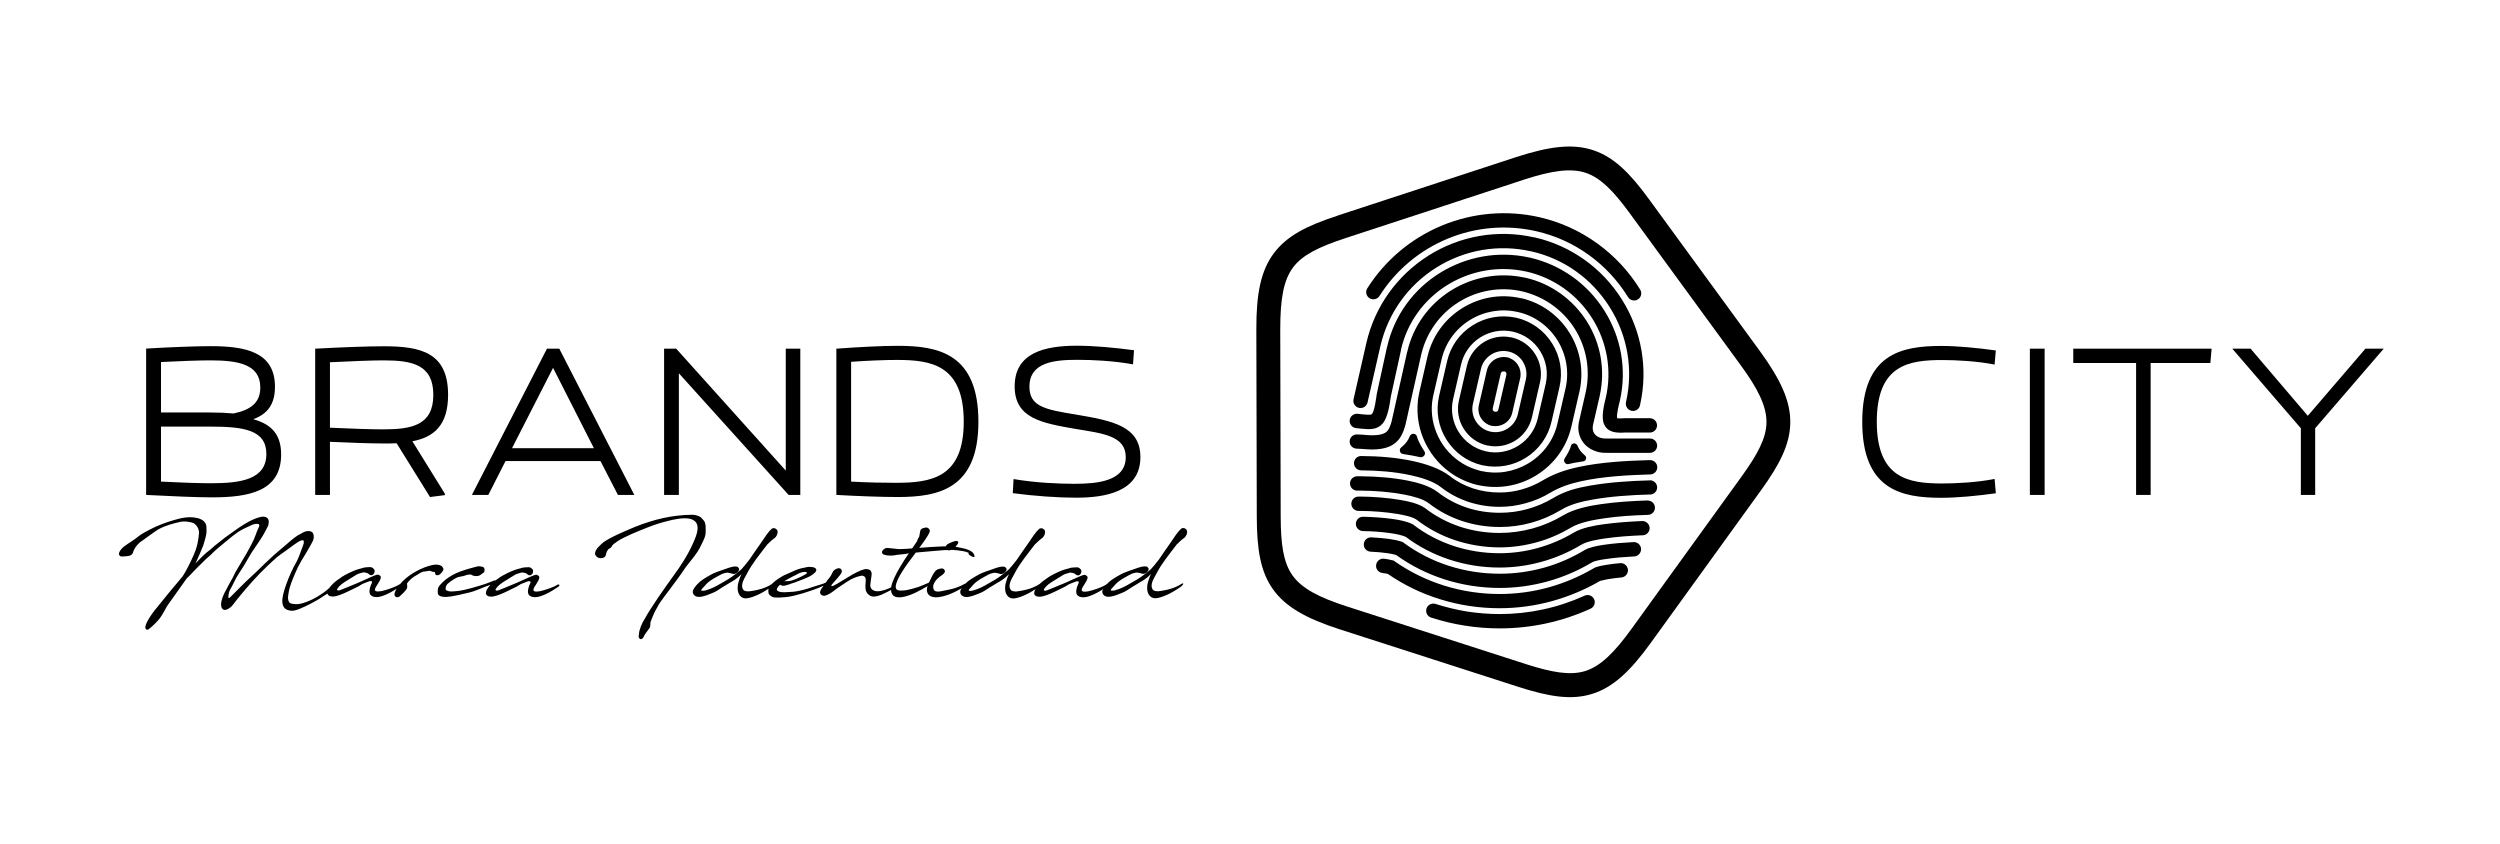 <?xml version="1.0" encoding="UTF-8"?> <svg xmlns="http://www.w3.org/2000/svg" xmlns:xlink="http://www.w3.org/1999/xlink" xml:space="preserve" width="229.624mm" height="77.486mm" version="1.1" style="shape-rendering:geometricPrecision; text-rendering:geometricPrecision; image-rendering:optimizeQuality; fill-rule:evenodd; clip-rule:evenodd" viewBox="0 0 22685 7655"> <defs> <style type="text/css"> .fil0 {fill:none} .fil2 {fill:black} .fil1 {fill:black;fill-rule:nonzero} </style> </defs> <g id="Capa_x0020_1">  <polygon class="fil0" points="0,0 22685,0 22685,7655 0,7655 "></polygon> <g id="_257626720"> <g> <path class="fil1" d="M1702 5242c54,-58 110,-114 167,-169 19,-18 41,-34 58,-53 26,-27 65,-58 97,-85 44,-36 86,-73 137,-108 39,-27 84,-43 123,-63 18,-9 47,-14 65,-8 0,7 6,8 4,17 -8,19 -17,40 -21,48 -7,18 -15,43 -29,75 -21,44 -35,70 -65,124 -29,51 -70,116 -103,174 -13,23 -18,43 -36,70 -22,38 -36,69 -47,88 -37,64 -65,147 -30,176 15,13 37,4 51,-5 26,-15 28,-18 69,-72 33,-42 126,-155 213,-245 57,-58 91,-88 116,-112 65,-63 91,-71 167,-129 41,-31 90,-67 111,-63 9,2 12,24 1,46 -14,42 -44,122 -56,143 -72,125 -140,307 -132,374 5,54 33,73 85,77 33,3 105,-29 181,-69 54,-28 95,-55 140,-85 37,-21 51,-33 70,-55 4,-9 11,-20 -4,-26 -14,-6 -30,8 -36,15 -10,16 -13,16 -33,33 -22,20 -87,63 -123,80 -86,42 -139,53 -181,45 -7,-1 -15,-3 -21,-4 -12,-4 -23,-12 -27,-47 -1,-20 11,-93 29,-137 20,-53 53,-136 93,-204 26,-43 55,-89 75,-126 31,-55 36,-65 37,-87 1,-35 -11,-52 -41,-56 -6,-1 -21,-1 -38,5 -14,4 -27,14 -38,19 -34,14 -80,52 -123,90 -46,41 -74,61 -125,107 -122,112 -132,129 -225,213 -41,37 -166,166 -173,171 -6,-1 -13,8 -12,-9 1,-21 9,-51 12,-58 11,-16 40,-75 48,-91 19,-40 49,-81 80,-131l68 -116 78 -116c16,-25 27,-39 54,-92 6,-12 16,-26 21,-40 5,-14 4,-27 6,-40 -2,-14 -6,-43 -55,-43 -23,0 -75,18 -128,46 -57,31 -117,74 -131,84 -61,42 -120,87 -178,135 -14,11 -26,25 -41,36 -50,36 -90,80 -133,124 17,-32 28,-63 43,-95 8,-22 21,-48 29,-70 13,-44 31,-96 29,-135 -1,-24 1,-40 -7,-60 -20,-40 -67,-53 -110,-58 -46,-6 -96,3 -130,11 -28,7 -55,15 -84,24 -59,19 -119,42 -175,71 -39,20 -83,43 -109,64 -46,38 -96,65 -132,93 -28,20 -77,79 -24,92 77,-3 88,-9 102,-31 0,0 6,-26 25,-54 14,-21 41,-45 41,-45 30,-19 56,-42 85,-61 28,-18 55,-41 85,-58 69,-36 129,-50 192,-65 39,-9 78,-2 110,6 38,9 65,58 63,94 -6,72 -18,132 -46,195 -31,70 -65,140 -102,198 -72,84 -185,222 -252,306 -13,16 -35,45 -53,75 -21,35 -39,71 -33,91 4,12 13,16 26,11 20,-14 45,-37 70,-63 13,-14 26,-27 36,-41 32,-45 53,-92 70,-117 30,-43 104,-146 162,-228l16 -22zm1697 -71l-11 -12c-11,-11 -20,-14 -36,-13 -11,1 -41,1 -55,6 -14,6 -36,8 -73,22 -39,15 -87,39 -118,58 -32,22 -61,42 -84,64 -22,22 -38,45 -45,59 -4,9 -6,21 -6,28 2,12 7,18 21,26 10,2 21,4 31,4 18,-1 51,-9 95,-28 41,-17 93,-45 132,-63 13,-6 26,-17 38,-23 26,-12 49,-18 59,-23 7,-4 33,-8 29,9 -6,13 -20,43 -23,71 -2,21 2,40 18,50 70,46 215,-55 258,-83 14,-10 12,-23 -6,-20 -38,25 -110,49 -163,61 -12,1 -22,3 -30,3 -20,0 -28,-6 -28,-16 0,-26 53,-77 54,-114 0,-11 -18,-23 -28,-23 -22,0 -114,47 -153,63 -23,11 -47,20 -69,29 -35,16 -76,31 -115,47 -8,4 -25,8 -33,1 -2,-13 29,-49 73,-75 25,-14 73,-47 105,-65 21,-12 44,-14 51,-18 14,-6 52,2 60,14 28,26 60,-6 51,-40zm316 97c18,-19 38,-34 60,-46 21,-12 43,-28 65,-35 8,-1 20,-1 32,-4 8,-1 16,-3 25,-4 11,1 25,11 42,11 14,0 8,19 12,23 5,6 15,8 26,6 18,-4 47,-38 47,-55 0,-4 -4,-13 -9,-19 -6,-9 -16,-14 -23,-16 -1,0 -3,-1 -4,-1 -36,-14 -96,6 -137,21 -97,39 -185,97 -244,181 -12,18 -26,42 -28,62 1,25 22,35 46,21 28,-26 47,-42 67,-72 6,-11 2,-32 1,-46 7,-11 16,-21 23,-28zm629 -43c10,-4 22,-11 31,-20 7,-4 13,-8 19,-13l1 -5 2 -21c-2,-14 -8,-20 -22,-24 -13,-1 -26,-6 -40,-3 -45,11 -139,36 -191,60 -47,21 -94,51 -126,83 -11,11 -26,26 -33,36 -6,9 -11,17 -12,31 -2,15 -1,26 0,35 4,35 67,33 87,32 45,-3 152,-28 196,-39 51,-11 111,-40 151,-55 32,-11 70,-23 92,-38 19,-13 4,-23 -16,-16 -38,14 -47,20 -87,33 -72,22 -169,53 -238,61 -8,1 -59,7 -77,4 -11,-1 -39,-9 -37,-18 -1,-6 0,-15 2,-24 2,-9 10,-21 13,-24 12,-11 22,-19 38,-30 16,-11 34,-23 53,-31 15,-6 54,-10 68,-16l17 -6c9,-3 24,-4 39,-4 14,13 49,18 65,12 1,-1 3,0 4,-1l1 0zm493 -53l-11 -12c-11,-11 -20,-14 -36,-13 -11,1 -41,1 -55,6 -14,6 -36,8 -73,22 -39,15 -87,39 -118,58 -32,22 -61,42 -84,64 -22,22 -38,45 -45,59 -4,9 -6,21 -6,28 2,12 7,18 21,26 10,2 21,4 31,4 18,-1 51,-9 95,-28 41,-17 93,-45 132,-63 13,-6 26,-17 38,-23 26,-12 49,-18 59,-23 7,-4 33,-8 29,9 -6,13 -20,43 -23,71 -2,21 2,40 18,50 70,46 215,-55 258,-83 14,-10 12,-23 -6,-20 -38,25 -110,49 -163,61 -12,1 -22,3 -30,3 -20,0 -28,-6 -28,-16 0,-26 53,-77 54,-114 0,-11 -18,-23 -28,-23 -22,0 -114,47 -153,63 -23,11 -47,20 -69,29 -35,16 -76,31 -115,47 -8,4 -25,8 -33,1 -2,-13 29,-49 73,-75 25,-14 73,-47 105,-65 21,-12 44,-14 51,-18 14,-6 52,2 60,14 28,26 60,-6 51,-40zm682 -187c7,-8 15,-7 23,-15 9,-9 16,-27 27,-34 46,-36 82,-53 121,-71 27,-13 55,-26 92,-41 61,-25 121,-50 183,-70 23,-7 48,-15 76,-22 73,-20 157,-36 213,-26 123,25 67,151 36,220 -48,109 -109,203 -185,307 -63,87 -207,290 -256,385l-2 2c-22,34 -48,97 -49,131 0,0 -1,3 -1,6 -2,9 -4,24 1,29 2,6 6,9 10,12 15,9 31,-16 31,-16 1,-11 30,-51 53,-81 7,-6 11,-36 9,-45 -1,-11 35,-97 48,-119l18 -32c26,-52 93,-131 125,-177 35,-48 77,-102 109,-151 57,-85 120,-140 162,-232 18,-39 42,-78 40,-120 -1,-4 6,-75 -15,-99 -14,-16 -22,-29 -40,-39 -21,-11 -51,-17 -71,-16 -179,2 -341,41 -513,109 -56,24 -250,102 -302,152 0,0 -35,32 -42,42 -8,12 -21,30 -21,47 0,14 6,27 30,40 15,6 50,7 63,-13 9,-13 7,-31 17,-48l11 -16zm1165 157c-21,-6 -54,4 -88,16 -50,16 -117,41 -135,51 -27,14 -55,31 -86,51 -34,22 -71,65 -83,88 -17,33 5,64 42,68 44,4 108,-26 149,-43 30,-14 68,-44 95,-58 81,-51 70,-38 117,-75 13,-11 24,-21 34,-31 -8,14 -14,29 -20,49 -7,22 -14,40 -15,63 -5,55 16,96 56,107 42,11 141,-33 197,-69 33,-22 58,-34 70,-52 8,-10 5,-16 -9,-10 -28,19 -33,19 -54,29 -42,21 -111,34 -143,38 -18,4 -54,4 -66,-12 -34,-48 17,-112 33,-147 49,-95 113,-170 177,-255l4 -6c23,-20 31,-33 62,-56l11 -8c1,-1 9,-9 10,-12 16,-21 20,-56 3,-65 -8,-9 -22,-14 -38,-8 -38,30 -70,85 -97,124 -36,53 -75,105 -110,159 -33,42 -56,71 -73,88 -12,11 -18,16 -46,38 -72,55 -75,52 -134,87 -19,11 -60,36 -104,53 -33,11 -53,20 -73,16 -4,-1 -14,1 -1,-16 6,-8 28,-28 39,-43 14,-16 50,-43 92,-65 16,-8 43,-25 60,-31 10,-4 18,-4 26,-7 25,-6 59,9 63,9 24,7 54,-18 58,-40 2,-10 -10,-22 -23,-27zm469 164c9,-3 18,-7 28,-11 14,-4 24,-7 32,-10 52,-19 107,-41 136,-56 19,-10 28,-18 40,-28 15,-13 18,-21 18,-31 -3,-29 -64,-27 -80,-25l-28 6c-36,6 -64,14 -125,43 -34,16 -52,22 -65,29 -14,8 -23,13 -50,31 -18,11 -37,27 -50,40 -16,15 -25,30 -30,37 -8,13 -7,27 -7,36 0,16 6,31 19,38 7,4 8,8 18,11 9,4 15,6 28,6 20,1 43,1 95,-4 15,-1 38,-6 50,-8 36,-6 64,-17 105,-27 41,-13 75,-24 111,-37 14,-4 48,-19 79,-33 19,-9 40,-16 43,-24 5,-14 -13,-13 -20,-7 -3,2 -19,12 -51,21 -21,7 -39,12 -59,18 -43,14 -73,26 -129,38 -56,13 -82,11 -104,13 -66,6 -84,-2 -93,-6 -7,-4 -15,-7 -15,-14 0,-2 -1,-8 4,-16 4,-8 12,-18 16,-22l10 -9c2,4 5,6 11,6 16,11 48,-1 63,-7zm-19 -42c18,-11 39,-23 61,-34l27 -13c7,-4 18,-10 24,-13 31,-14 44,-14 57,-15 1,0 7,0 16,4 1,1 9,5 -1,12 -16,13 -66,36 -98,50 -6,3 -15,6 -25,9l-16 5 -16 3c-6,1 -7,0 -16,1 -11,1 -22,1 -28,1l-3 0c5,-4 11,-6 16,-9zm425 -78c-1,1 -1,2 -2,4 -10,14 -5,16 -26,46 -11,13 -26,32 -39,52 -7,9 -16,23 -24,34 -16,21 -28,40 -27,58 7,17 15,24 34,26 6,2 11,-1 17,-3 15,-3 24,-11 38,-17 23,-12 64,-48 89,-63 30,-18 66,-46 103,-66 38,-20 70,-28 94,-33 12,-2 21,4 26,6 5,4 11,11 12,17 1,8 3,18 1,33 -3,24 -3,42 -1,64 4,40 38,67 67,69 51,4 118,-36 175,-65 16,-9 16,-22 -4,-21 -2,0 -4,0 -5,1l0 1c-32,16 -82,36 -124,36 -33,0 -66,-16 -66,-53 1,-16 4,-42 8,-66 8,-43 9,-77 -38,-82 -28,-4 -74,18 -130,48 -58,34 -118,71 -141,85 -5,3 -22,12 -34,18 -12,6 -16,2 -18,2 -3,-1 0,-8 7,-16 22,-29 77,-80 88,-112 2,-26 -18,-39 -43,-30 -15,4 -29,16 -38,27l0 1zm609 -203c-24,0 -97,-11 -121,-11 -20,1 -42,21 -44,37l0 2c1,13 11,22 27,24 26,10 77,8 113,-1 36,-3 90,-8 104,-14l-1 0 1 0c-26,38 -54,82 -80,125 -38,65 -71,131 -79,175 -7,37 -1,63 13,79 12,14 31,21 55,21 22,1 49,-4 80,-14 49,-15 92,-38 129,-58 37,-20 66,-37 92,-59 6,-14 -2,-18 -15,-8 -41,18 -89,39 -111,46 -41,13 -76,22 -97,26 -19,4 -43,7 -63,6 -28,-1 -43,-9 -43,-35 -1,-16 9,-45 19,-67 11,-23 24,-46 38,-68 38,-63 88,-124 125,-175 60,-6 120,-10 180,-16 2,0 141,-14 179,-6 2,-1 21,2 28,3 26,4 57,6 84,18 4,2 6,3 8,3 -1,1 -1,4 -1,9 4,15 55,40 55,25 -4,-63 -105,-75 -158,-86 -11,-2 -22,-3 -33,-4 -33,-6 -75,-2 -100,-2 -70,2 -141,8 -211,13 36,-47 80,-106 96,-148 3,-23 -22,-43 -43,-35 -10,2 -25,6 -29,9 -18,7 -16,37 -24,72l-13 23c-2,3 -5,10 -6,18 -16,24 -32,48 -45,66 -33,3 -65,5 -98,6 -1,-1 -5,-1 -11,-1zm246 392c14,43 65,49 107,43 90,-12 186,-66 256,-112 10,-9 -4,-14 -18,-11 -26,15 -56,29 -86,39 -43,15 -89,21 -134,31 -24,4 -62,9 -69,-23 -5,-20 -3,-33 9,-55 8,-16 16,-25 28,-37 6,-5 14,-10 21,-18 8,-6 20,-11 33,-25 8,-8 17,-18 12,-29 -2,-11 -17,-22 -29,-20 -21,3 -48,7 -65,35 -16,21 -29,52 -45,84 -17,36 -30,67 -20,98zm241 -462c-6,3 -4,0 -14,5 -28,11 -65,25 -57,48 3,6 0,16 5,21 14,13 41,4 43,3 27,-14 34,-21 57,-52 13,-19 5,-24 -4,-29 -6,-2 -14,-1 -30,4zm456 230c-21,-6 -54,4 -88,16 -50,16 -117,41 -135,51 -27,14 -55,31 -86,51 -34,22 -71,65 -83,88 -17,33 5,64 42,68 44,4 108,-26 149,-43 30,-14 68,-44 95,-58 81,-51 70,-38 117,-75 13,-11 24,-21 34,-31 -8,14 -14,29 -20,49 -7,22 -14,40 -15,63 -5,55 16,96 56,107 42,11 141,-33 197,-69 33,-22 58,-34 70,-52 8,-10 5,-16 -9,-10 -28,19 -33,19 -54,29 -42,21 -111,34 -143,38 -18,4 -54,4 -66,-12 -34,-48 17,-112 33,-147 49,-95 113,-170 177,-255l4 -6c23,-20 31,-33 62,-56l11 -8c1,-1 9,-9 10,-12 16,-21 20,-56 3,-65 -8,-9 -22,-14 -38,-8 -38,30 -70,85 -97,124 -36,53 -75,105 -110,159 -33,42 -56,71 -73,88 -12,11 -18,16 -46,38 -72,55 -75,52 -134,87 -19,11 -60,36 -104,53 -33,11 -53,20 -73,16 -4,-1 -14,1 -1,-16 6,-8 28,-28 39,-43 14,-16 50,-43 92,-65 16,-8 43,-25 60,-31 10,-4 18,-4 26,-7 25,-6 59,9 63,9 24,7 54,-18 58,-40 2,-10 -10,-22 -23,-27zm701 30l-11 -12c-11,-11 -20,-14 -36,-13 -11,1 -41,1 -55,6 -14,6 -36,8 -73,22 -39,15 -87,39 -118,58 -32,22 -61,42 -84,64 -22,22 -38,45 -45,59 -4,9 -6,21 -6,28 2,12 7,18 21,26 10,2 21,4 31,4 18,-1 51,-9 95,-28 41,-17 93,-45 132,-63 13,-6 26,-17 38,-23 26,-12 49,-18 59,-23 7,-4 33,-8 29,9 -6,13 -20,43 -23,71 -2,21 2,40 18,50 70,46 215,-55 258,-83 14,-10 12,-23 -6,-20 -38,25 -110,49 -163,61 -12,1 -22,3 -30,3 -20,0 -28,-6 -28,-16 0,-26 53,-77 54,-114 0,-11 -18,-23 -28,-23 -22,0 -114,47 -153,63 -23,11 -47,20 -69,29 -35,16 -76,31 -115,47 -8,4 -25,8 -33,1 -2,-13 29,-49 73,-75 25,-14 73,-47 105,-65 21,-12 44,-14 51,-18 14,-6 52,2 60,14 28,26 60,-6 51,-40z"></path> <path class="fil1" d="M10400 5141c-21,-6 -54,4 -88,16 -50,16 -117,41 -135,51 -27,14 -55,31 -86,51 -34,22 -71,65 -83,88 -17,33 5,64 42,68 44,4 108,-26 149,-43 30,-14 68,-44 95,-58 81,-51 70,-38 117,-75 13,-11 24,-21 34,-31 -8,14 -14,29 -20,49 -7,22 -14,40 -15,63 -5,55 16,96 56,107 42,11 141,-33 197,-69 33,-22 58,-34 70,-52 8,-10 5,-16 -9,-10 -28,19 -33,19 -54,29 -42,21 -111,34 -143,38 -18,4 -54,4 -66,-12 -34,-48 17,-112 33,-147 49,-95 113,-170 177,-255l4 -6c23,-20 31,-33 62,-56l11 -8c1,-1 9,-9 10,-12 16,-21 20,-56 3,-65 -8,-9 -22,-14 -38,-8 -38,30 -70,85 -97,124 -36,53 -75,105 -110,159 -33,42 -56,71 -73,88 -12,11 -18,16 -46,38 -72,55 -75,52 -134,87 -19,11 -60,36 -104,53 -33,11 -53,20 -73,16 -4,-1 -14,1 -1,-16 6,-8 28,-28 39,-43 14,-16 50,-43 92,-65 16,-8 43,-25 60,-31 10,-4 18,-4 26,-7 25,-6 59,9 63,9 24,7 54,-18 58,-40 2,-10 -10,-22 -23,-27z"></path> </g> <g> <g> <path class="fil2" d="M13823 1632l-1618 530c-237,78 -387,151 -472,265 -86,115 -116,286 -116,560l4 1703c1,249 24,414 107,531 83,117 236,199 497,283l1621 522c237,76 402,105 538,63 137,-43 262,-163 422,-385l997 -1380c146,-202 225,-350 226,-492 1,-144 -74,-300 -236,-521l-1004 -1375c-147,-201 -263,-321 -398,-367 -136,-46 -308,-22 -569,63zm-1685 324l1618 -530c307,-100 518,-125 704,-62 186,63 331,207 504,445l1004 1375c190,261 279,454 277,650 -2,197 -95,379 -267,617l-997 1380c-189,262 -346,407 -533,465 -187,59 -389,27 -669,-63l-1621 -522c-307,-99 -493,-204 -607,-364 -114,-160 -146,-362 -147,-656l-4 -1703c-1,-323 41,-532 158,-689 117,-158 299,-251 579,-342z"></path> <path class="fil2" d="M14197 4161c15,-21 52,-86 56,-110 6,-35 50,-37 62,-5 11,29 34,59 58,79 13,11 23,19 19,38 -5,20 -19,23 -37,25 -41,6 -82,13 -123,23 -9,2 -19,0 -26,-6l-2 -2c-13,-10 -16,-29 -6,-43zm-1273 -68c11,15 8,36 -7,47l-3 2c-8,6 -18,9 -29,6 -47,-11 -94,-19 -141,-26 -19,-3 -35,-5 -41,-28 -5,-21 6,-30 21,-42 28,-23 55,-57 67,-91 13,-35 61,-33 68,5 5,28 47,102 64,126zm-155 -897c0,0 0,-1 0,-1l1 -4c0,0 0,-1 0,-1 53,-231 196,-428 396,-554 199,-124 439,-167 668,-117 1,0 1,0 2,0l6 1c232,53 431,197 558,398 125,199 167,438 117,668 0,0 0,1 0,1l-58 252 -1 2c-4,15 -6,30 -6,45 1,21 7,40 21,56 14,16 33,27 54,32 15,4 30,6 46,5l2 0c0,0 1,0 1,0l396 0c36,0 65,29 65,65 0,36 -29,65 -65,65l-396 0c-1,0 -1,0 -2,0 -27,1 -55,-3 -81,-10 -45,-13 -87,-37 -118,-73 -33,-39 -51,-86 -53,-137 -1,-28 3,-55 10,-82l56 -245c45,-198 10,-405 -98,-578 -108,-172 -279,-293 -477,-340l-4 -1c-197,-44 -403,-8 -574,99 -171,107 -291,276 -338,472l-1 4 -143 637 -1 3c-21,74 -48,138 -116,179 -80,49 -196,45 -286,36l-41 -2c-36,-2 -64,-32 -62,-67 1,-36 32,-64 68,-62l43 2 4 0c56,6 156,14 207,-17 34,-20 48,-66 58,-101l142 -635zm-14 1675c-39,-17 -95,-27 -137,-33 -82,-12 -168,-18 -251,-19 -36,-1 -64,-30 -64,-66 1,-36 30,-65 66,-64 88,2 180,8 267,20 57,8 128,21 180,47l4 2c1,0 1,1 2,1l5 4c110,84 233,148 363,191 134,44 275,66 416,66 118,0 236,-16 350,-48 114,-32 224,-79 326,-140 72,-43 187,-64 270,-75 115,-16 233,-24 349,-29 36,-1 66,27 68,62 1,36 -27,66 -62,67 -112,5 -226,12 -337,28 -63,9 -166,25 -221,58 -112,67 -232,119 -358,154 -125,35 -254,53 -384,53 -155,0 -309,-24 -457,-73 -142,-47 -276,-116 -396,-207zm-86 165c-27,-8 -56,-13 -84,-17 -49,-7 -99,-11 -148,-13 -36,-2 -64,-32 -62,-68 2,-36 32,-64 68,-62 53,3 107,7 160,14 39,6 80,13 118,26l8 3c1,0 2,1 3,2l6 5c124,91 262,161 408,208 149,48 305,72 462,72 135,0 269,-18 399,-54 130,-36 255,-90 371,-160 43,-26 115,-39 165,-47 92,-14 187,-21 279,-26 36,-2 67,26 69,61 2,36 -26,67 -61,69 -89,5 -179,11 -267,25 -29,4 -92,14 -117,29 -126,75 -262,134 -404,173 -141,39 -287,59 -433,59 -170,0 -340,-26 -502,-78 -156,-50 -304,-124 -437,-220zm1856 232c-138,81 -286,143 -440,186 -156,43 -316,65 -478,65 -183,0 -366,-27 -541,-82 -169,-52 -329,-130 -474,-230 -5,-1 -11,-2 -17,-3 -11,-2 -21,-4 -32,-5 -36,-5 -61,-37 -56,-73 5,-36 37,-61 73,-56 13,2 25,3 38,6 12,2 24,5 36,8l10 2c1,0 2,1 4,2l8 6c137,96 289,170 449,220 163,51 333,76 503,76 150,0 299,-20 444,-60 145,-40 284,-100 414,-176l5 -3c1,0 1,-1 2,-1l5 -2c32,-11 67,-18 100,-23 41,-7 82,-11 123,-15 36,-3 67,23 71,59 3,36 -23,67 -59,71 -38,3 -76,8 -113,14 -24,4 -50,9 -73,16zm-146 137c33,-15 71,0 86,32 15,33 0,71 -32,86 -129,59 -265,104 -403,134 -138,30 -280,45 -422,45 -106,0 -211,-8 -316,-25 -104,-16 -206,-41 -306,-73 -34,-11 -53,-48 -42,-82 11,-34 48,-53 82,-42 93,30 189,53 286,69 98,15 197,23 296,23 132,0 265,-14 394,-42 130,-28 256,-70 377,-125zm592 -1230c36,-1 66,27 67,63 1,36 -27,66 -63,67 -205,6 -428,18 -629,62 -100,22 -191,52 -279,104 -69,42 -144,74 -222,95 -77,22 -157,33 -237,33 -96,0 -193,-15 -284,-45 -89,-30 -173,-74 -247,-132 -72,-57 -189,-91 -278,-110 -146,-32 -300,-43 -448,-44 -36,0 -65,-29 -65,-65 0,-36 29,-65 65,-65 158,1 321,13 475,47 109,24 241,66 330,135 62,49 133,86 208,111 78,26 161,38 243,38 68,0 137,-9 202,-28 67,-19 130,-46 190,-82 101,-60 204,-95 318,-120 209,-46 440,-58 652,-64zm-1 183c36,-1 66,28 67,63 1,36 -28,66 -63,66 -89,2 -178,7 -266,14 -85,7 -171,17 -255,32 -52,9 -103,20 -153,35 -48,15 -94,34 -137,60 -83,50 -173,89 -267,115 -93,26 -189,39 -286,39 -117,0 -234,-18 -345,-55 -108,-36 -210,-90 -300,-160 -53,-42 -151,-65 -217,-78 -128,-25 -267,-36 -397,-37l-36 0c-36,0 -65,-29 -65,-65 0,-36 29,-65 65,-65l36 0c138,1 286,12 422,39 88,17 200,48 272,104 78,61 167,108 261,140 98,33 200,48 303,48 85,0 170,-11 252,-34 83,-23 162,-57 235,-101 52,-31 107,-55 165,-73 56,-17 113,-29 170,-39 88,-15 178,-26 267,-33 91,-7 182,-12 273,-14zm-20 184c36,-1 66,27 67,63 1,36 -27,66 -63,67 -134,4 -271,12 -403,32 -90,13 -217,36 -295,83 -98,58 -203,104 -313,134 -109,30 -222,46 -335,46 -137,0 -274,-22 -404,-65 -127,-42 -245,-105 -351,-187 -38,-27 -124,-43 -170,-51 -108,-18 -226,-27 -335,-28l-21 0c-36,0 -65,-29 -65,-65 0,-36 29,-65 65,-65l21 0c116,1 242,11 355,30 69,11 167,32 225,73l2 1c94,73 201,130 314,168 117,39 240,58 363,58 102,0 203,-14 301,-41 98,-27 193,-68 281,-121 95,-57 235,-85 344,-100 138,-20 279,-28 418,-33zm-2433 -1856c-19,30 -59,39 -90,20 -30,-19 -40,-59 -20,-90 162,-256 401,-456 681,-571 279,-115 587,-141 881,-74 188,43 365,123 522,236 157,113 291,256 392,421 19,30 9,71 -21,89 -30,19 -71,9 -89,-21 -93,-150 -214,-281 -358,-384 -143,-103 -304,-175 -475,-214 -268,-61 -548,-38 -802,67 -255,105 -473,287 -621,521zm1402 -533c0,0 1,0 1,0l6 1c330,76 613,279 792,565 179,285 238,627 164,955 -5,32 -32,55 -64,55 -36,0 -65,-29 -65,-65l0 -6c0,-1 0,-2 0,-2l1 -6c68,-296 15,-605 -147,-862 -161,-257 -414,-440 -711,-507l-2 0c-296,-68 -604,-14 -861,147 -257,161 -438,415 -507,711l-117 513c-8,35 -43,57 -78,49 -35,-8 -57,-43 -49,-78l117 -513c76,-329 279,-612 565,-792 284,-178 625,-238 952,-165zm-1333 998l2 -8c0,0 0,-1 0,-1 64,-278 236,-515 477,-665 241,-150 531,-202 808,-141 1,0 1,0 2,1l1 0c1,0 1,0 2,0l6 1c281,65 522,238 675,482 151,241 203,531 141,810 0,1 0,1 0,2l-2 7c-6,24 -33,129 -24,156 11,4 58,0 68,0l4 0 225 0c36,0 65,29 65,65 0,36 -29,65 -65,65l-225 0c-73,4 -153,3 -189,-72 -31,-65 -2,-178 14,-244l0 0c57,-247 12,-505 -123,-720 -135,-215 -347,-367 -594,-424 0,0 -1,0 -1,0l-7 -2c-1,0 -1,0 -2,0 -244,-53 -500,-8 -712,124 -212,132 -363,340 -419,584 0,0 0,1 0,1l-1 6c0,1 0,1 0,2l-91 415c-11,71 -26,190 -74,247 -52,61 -121,55 -193,48 0,0 0,0 0,0l-48 -5c-36,-3 -62,-35 -59,-71 3,-36 35,-62 71,-59l48 5c14,1 73,9 83,-3 24,-28 39,-148 44,-184l1 -4 91 -417c0,-1 0,-1 1,-2zm1216 -446c183,42 340,155 439,314 100,159 132,350 91,534l-73 317c-21,93 -61,180 -117,257 -56,77 -128,142 -210,191 -78,47 -164,78 -253,92 -87,14 -175,11 -260,-7 0,0 -1,0 -1,0l-6 -1c-37,-8 -73,-20 -108,-34 -34,-14 -68,-31 -100,-50 0,0 -1,0 -1,-1l0 0c-115,-70 -207,-172 -267,-292 -60,-120 -84,-254 -70,-388 1,-14 3,-28 6,-42 2,-14 5,-28 8,-41l73 -318c42,-183 155,-340 314,-439 159,-100 350,-133 534,-91l1 0c0,0 0,0 0,0zm-807 944c0,0 0,0 0,1 -12,109 9,218 57,316 48,98 124,181 217,238 0,0 1,0 1,1l0 0c26,16 54,30 82,41 28,11 57,21 87,28l1 0c72,16 146,19 219,7 73,-12 143,-37 207,-75 67,-40 126,-93 172,-156 46,-63 78,-134 95,-210l73 -317c34,-150 7,-306 -74,-436 -81,-130 -210,-223 -360,-256l-1 0c-149,-34 -305,-7 -435,74 -130,81 -223,210 -256,360l-73 317c-3,11 -5,22 -7,34 -2,11 -3,22 -5,34zm756 -767c0,0 1,0 1,0l6 1c136,31 252,115 326,233 74,118 98,259 67,395l-73 317c-31,136 -115,252 -233,326 -115,72 -254,97 -387,69 0,0 -1,0 -1,0l-6 -1c-136,-31 -252,-115 -326,-233 -74,-118 -98,-259 -67,-395l73 -317c31,-136 115,-252 233,-326 115,-72 254,-97 387,-69zm224 303c-55,-89 -143,-151 -245,-175l0 0c-102,-23 -208,-5 -297,51 -89,56 -151,143 -175,245l-73 317c-23,102 -5,208 51,297 56,89 143,151 245,175l0 0c102,24 208,5 297,-51 89,-56 151,-143 175,-245l73 -317c23,-102 5,-208 -51,-297zm-265 -124c1,0 1,0 2,0l6 1c88,20 164,75 212,151 48,76 64,168 44,256l-73 317c-20,88 -75,164 -151,212 -74,46 -163,63 -248,45 -1,0 -1,0 -2,0l-6 -1c-88,-20 -164,-75 -212,-151 -48,-76 -64,-168 -44,-256l73 -317c20,-88 75,-164 151,-212 74,-46 163,-63 248,-45zm110 222c-30,-47 -76,-81 -131,-93l0 0c-54,-12 -111,-3 -158,27 -47,30 -81,76 -93,131l-73 317c-12,54 -3,111 27,158 30,47 76,81 130,93l0 0c54,13 111,3 158,-27 47,-30 81,-76 93,-131l73 -317c12,-54 3,-111 -27,-158zm-152 -42c1,0 2,0 2,0l22 5c2,0 4,1 5,3 32,12 59,34 77,63 20,32 28,71 22,109 0,1 0,2 0,2l-74 323c-9,40 -34,75 -69,97 -32,20 -71,28 -109,22 -1,0 -2,0 -2,0l-6 -1c-40,-9 -74,-34 -96,-68 0,0 -1,-1 -1,-1 -22,-35 -29,-77 -20,-118l73 -317c9,-40 34,-74 68,-96 0,0 1,-1 1,-1 32,-20 71,-28 109,-22zm-15 130l-13 0c-2,0 -4,0 -5,-1 -2,1 -4,2 -6,3 0,0 -1,0 -1,1 -5,4 -9,9 -10,15l-73 317c-2,7 0,14 3,19 0,0 0,1 1,1 4,5 9,9 15,10l1 0c7,2 14,0 20,-3 6,-4 10,-9 11,-16l73 -317c2,-7 0,-14 -3,-20 -3,-4 -6,-8 -11,-10z"></path> </g> <path class="fil1" d="M1326 4491c216,11 449,22 596,22 333,0 629,-52 629,-389 0,-181 -87,-274 -253,-320 128,-47 197,-134 197,-294 0,-318 -268,-369 -586,-369 -128,0 -367,9 -583,22l0 1327zm581 -620c305,0 510,30 510,248 0,233 -233,266 -504,266 -110,0 -279,-6 -452,-15l0 -499 447 0zm4 -128l-450 0 0 -458c175,-9 348,-15 447,-15 251,0 454,34 454,246 0,132 -78,201 -242,236 -63,-6 -134,-9 -208,-9l0 0zm1083 748l0 -482c188,9 376,15 488,15 41,0 80,0 117,-2l303 488 134 -17 2 -11 -296 -478c195,-37 324,-145 324,-421 0,-385 -248,-441 -584,-441 -138,0 -391,9 -622,22l0 1327 134 0zm938 -908c0,275 -194,313 -454,313 -108,0 -294,-6 -484,-15l0 -594c190,-9 376,-17 484,-17 261,0 454,37 454,313zm1675 908l149 0 -681 -1327 -112 0 -681 1327 149 0 156 -307 862 0 158 307zm-588 -1152l370 728 -743 0 372 -728zm2243 1152l0 -1327 -132 0 0 1106 -994 -1106 -110 0 0 1327 134 0 0 -1104 996 1104 106 0zm329 0c194,11 411,19 555,19 372,0 732,-74 732,-683 0,-616 -359,-689 -730,-689 -145,0 -363,11 -557,26l-2 0 0 1327 2 0zm547 -1225c313,0 607,45 607,560 0,510 -294,555 -618,555 -89,0 -249,-2 -404,-11l0 -1087c153,-11 313,-17 415,-17zm1610 1124c-143,0 -352,-9 -551,-43l-7 128c197,26 406,41 575,41 262,0 583,-52 583,-369 0,-279 -251,-329 -583,-385 -276,-45 -424,-71 -424,-253 0,-223 227,-244 437,-244 136,0 326,9 503,41l9 -128c-177,-24 -369,-41 -517,-41 -289,0 -566,61 -566,369 0,292 248,333 558,387 253,41 450,65 450,255 0,222 -266,242 -467,242zm8362 84l-11 -128c-162,32 -352,41 -475,41 -305,0 -594,-45 -594,-560 0,-516 289,-560 594,-560 123,0 313,9 475,41l11 -128c-171,-24 -354,-41 -495,-41 -363,0 -717,73 -717,689 0,616 354,689 717,689 141,0 324,-17 495,-41zm443 17l0 -1327 -134 0 0 1327 134 0zm962 0l0 -1197 542 0 11 -130 -1255 0 0 130 570 0 0 1197 132 0zm741 -1327l622 722 0 605 130 0 0 -605 622 -722 -166 0 -523 609 -519 -609 -166 0z"></path> </g> </g> </g> </svg> 